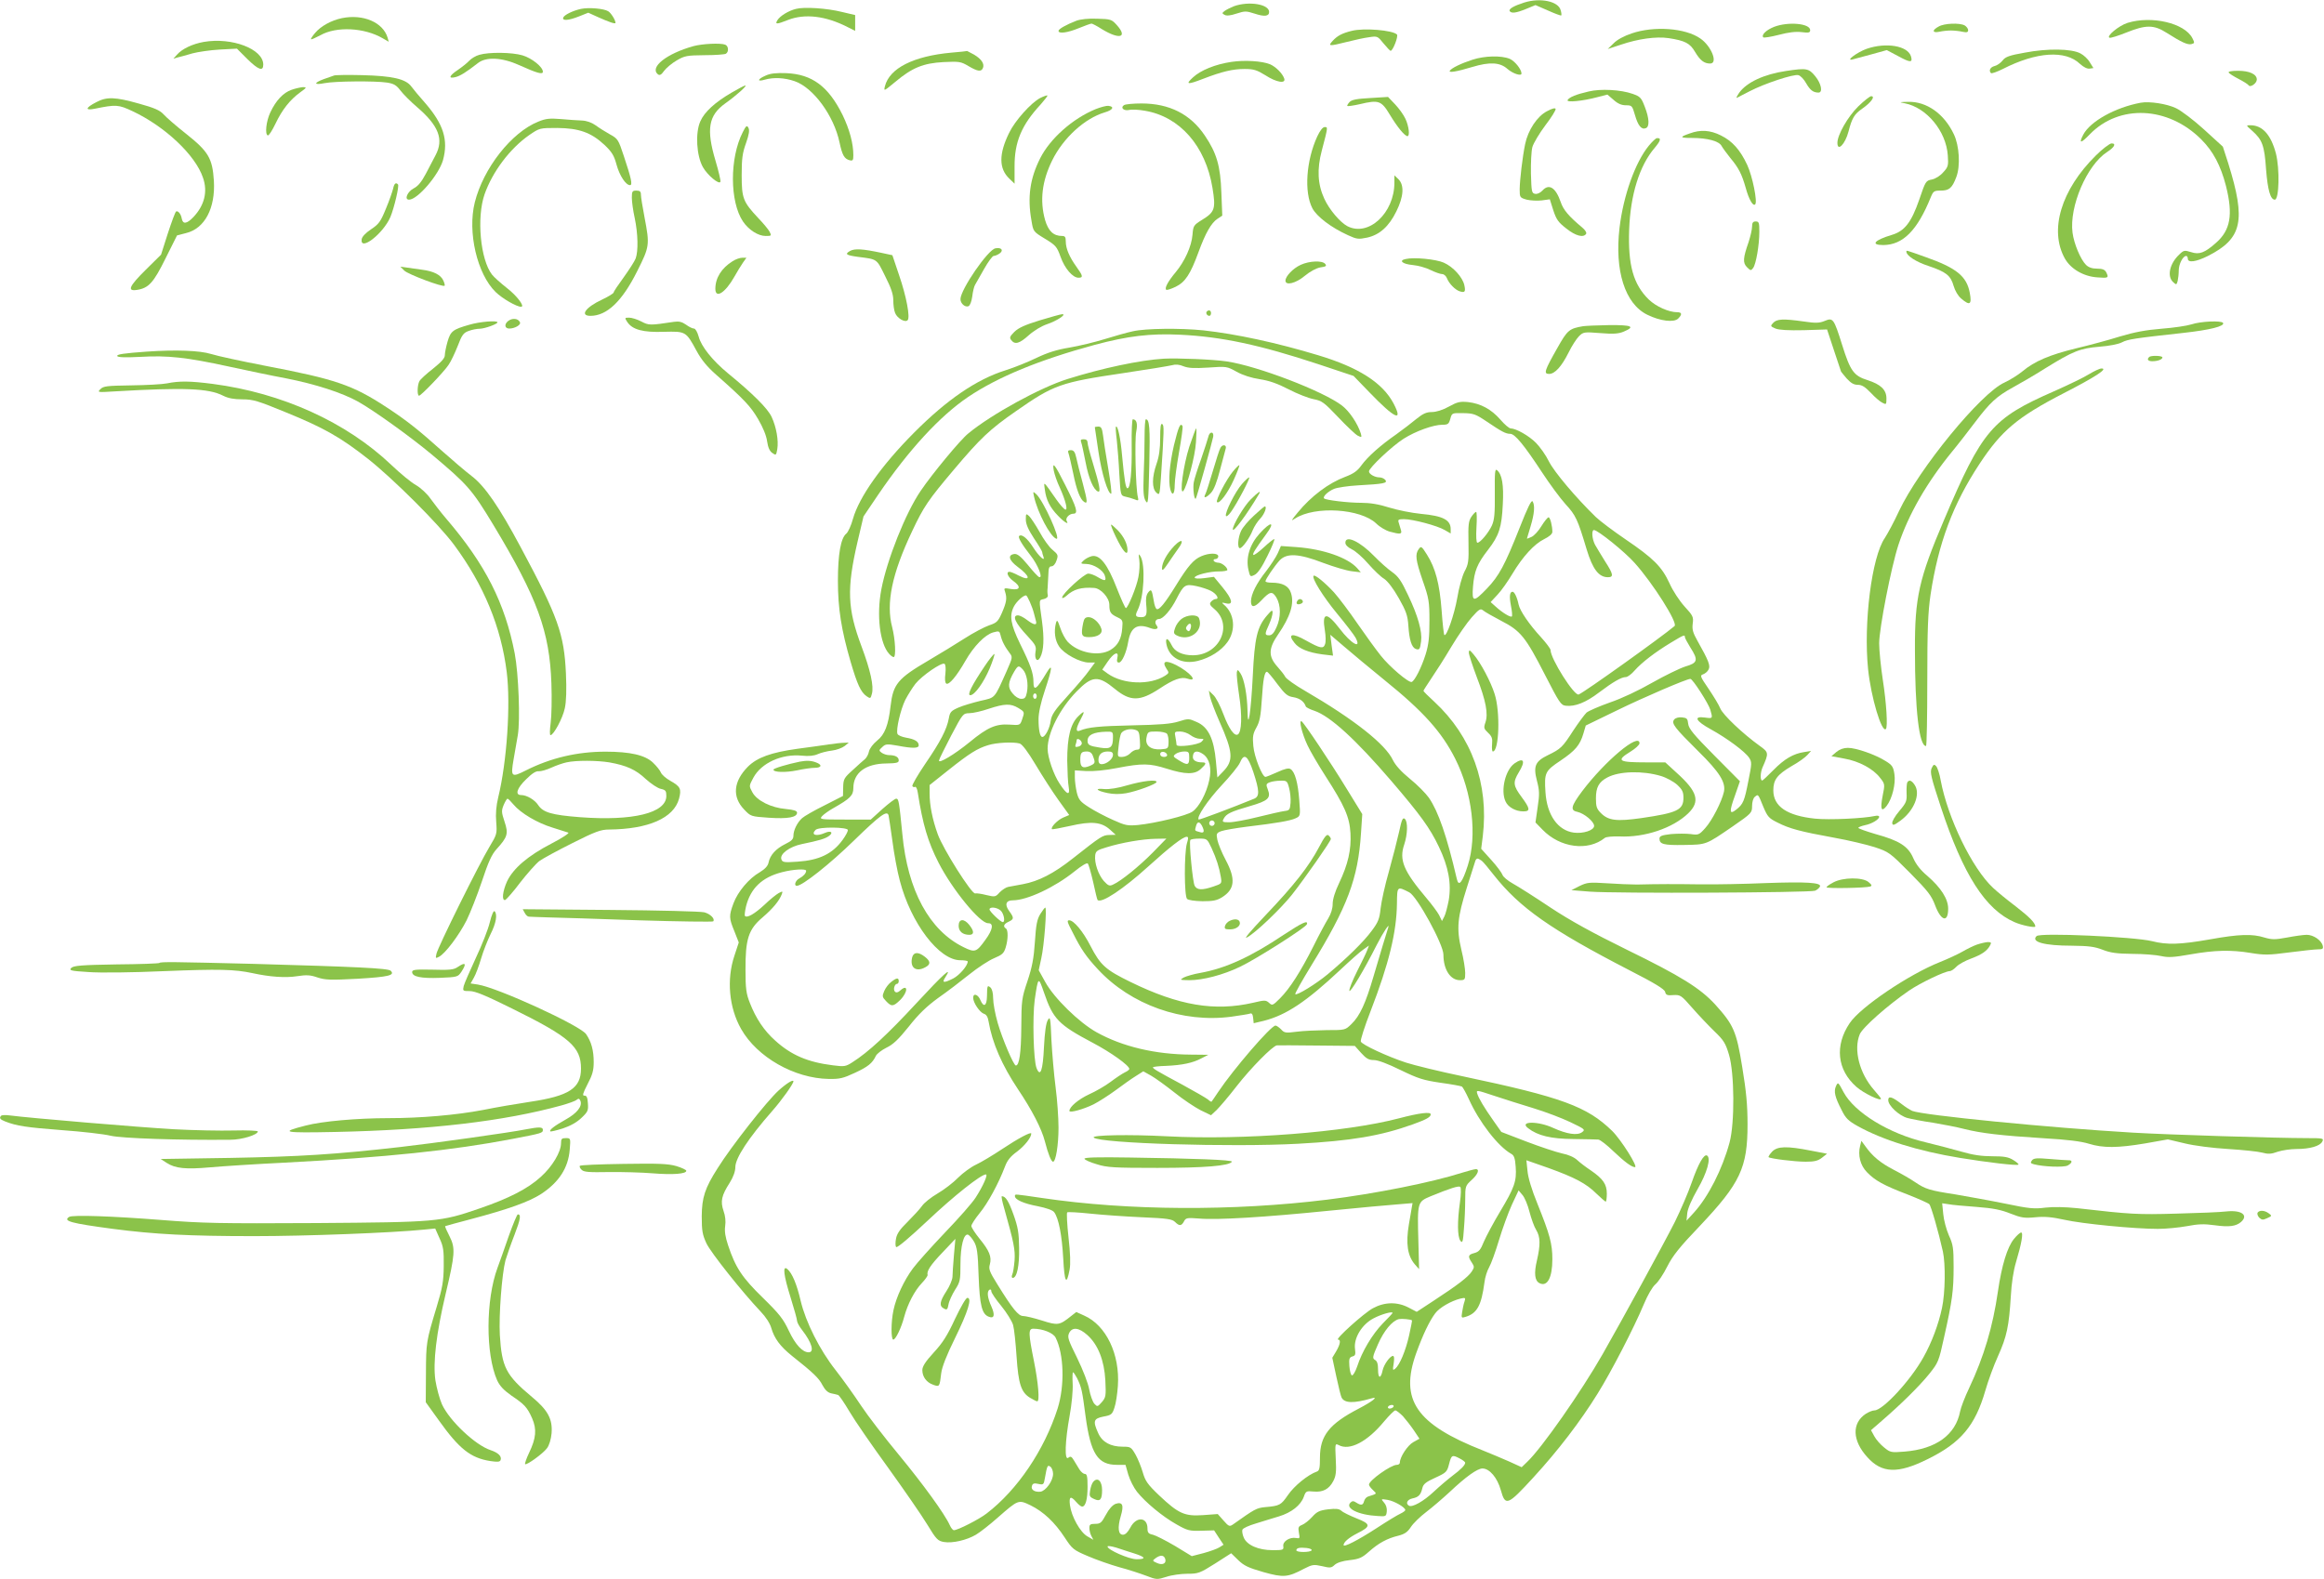 <?xml version="1.0" standalone="no"?>
<!DOCTYPE svg PUBLIC "-//W3C//DTD SVG 20010904//EN"
 "http://www.w3.org/TR/2001/REC-SVG-20010904/DTD/svg10.dtd">
<svg version="1.0" xmlns="http://www.w3.org/2000/svg"
 width="1280pt" height="870pt" viewBox="0 0 1280 870"
 preserveAspectRatio="xMidYMid meet">
<g transform="translate(0,870) scale(0.1,-0.1)"
fill="#8bc34a" stroke="none">
<path d="M8395 8686 c-56 -18 -87 -35 -80 -47 9 -14 35 -11 91 12 l51 21 69
-30 c38 -17 70 -29 73 -27 2 2 1 15 -3 28 -12 50 -112 71 -201 43z"/>
<path d="M6797 8666 c-20 -8 -44 -20 -53 -27 -14 -11 -14 -13 1 -21 10 -6 33
-4 65 7 47 15 53 15 100 0 54 -18 80 -15 80 9 0 43 -111 61 -193 32z"/>
<path d="M3200 8651 c-46 -10 -92 -33 -98 -48 -6 -19 30 -16 88 7 l50 20 53
-24 c60 -27 97 -40 97 -32 0 15 -24 54 -40 64 -24 15 -107 22 -150 13z"/>
<path d="M4384 8651 c-41 -10 -88 -39 -102 -62 -15 -24 -5 -24 58 1 92 36 207
23 328 -39 l42 -21 0 43 0 44 -72 17 c-84 21 -209 29 -254 17z"/>
<path d="M1883 8600 c-58 -12 -116 -44 -147 -81 -15 -17 -25 -33 -23 -35 2 -3
25 8 52 22 88 50 242 42 343 -17 l33 -19 -6 22 c-25 85 -135 132 -252 108z"/>
<path d="M5929 8586 c-57 -22 -99 -46 -99 -56 0 -17 49 -11 112 15 34 14 65
25 70 25 4 0 30 -13 56 -30 98 -60 145 -47 83 22 -28 31 -33 33 -108 35 -48 2
-92 -3 -114 -11z"/>
<path d="M11718 8574 c-48 -15 -120 -75 -99 -82 7 -2 48 11 93 29 107 43 151
43 220 -1 85 -54 117 -68 138 -63 18 5 18 7 5 33 -43 83 -224 125 -357 84z"/>
<path d="M9771 8552 c-43 -17 -72 -45 -59 -58 4 -3 42 3 85 14 53 14 93 19
126 15 39 -5 47 -3 47 11 0 37 -121 48 -199 18z"/>
<path d="M10678 8554 c-38 -20 -36 -37 3 -29 17 4 46 7 64 7 18 0 47 -3 64 -7
24 -5 31 -3 31 9 0 8 -9 20 -19 26 -28 15 -112 12 -143 -6z"/>
<path d="M7445 8530 c-53 -13 -79 -27 -104 -54 -29 -31 -22 -32 77 -7 43 11
98 23 123 26 45 7 47 6 79 -34 19 -23 36 -41 39 -41 13 0 44 81 35 90 -24 24
-183 37 -249 20z"/>
<path d="M8987 8516 c-42 -14 -81 -35 -100 -55 l-32 -31 73 24 c94 32 193 46
262 36 91 -14 118 -28 146 -76 28 -47 50 -64 83 -64 45 0 7 96 -54 138 -83 58
-255 70 -378 28z"/>
<path d="M1122 8469 c-62 -11 -119 -38 -147 -70 l-20 -22 25 7 c14 3 50 13 80
22 30 8 98 18 150 21 l95 5 56 -56 c62 -61 89 -71 89 -32 0 86 -173 152 -328
125z"/>
<path d="M3820 8446 c-148 -41 -243 -116 -197 -155 10 -8 19 -4 35 19 12 16
43 42 69 57 44 26 57 28 154 29 58 0 111 4 117 8 17 10 15 43 -4 50 -26 10
-126 5 -174 -8z"/>
<path d="M10281 8431 c-53 -19 -121 -70 -76 -58 11 3 58 16 104 28 l83 23 64
-34 c66 -36 80 -36 69 0 -18 58 -137 78 -244 41z"/>
<path d="M11152 8410 c-85 -15 -107 -23 -122 -43 -11 -14 -31 -28 -45 -31 -23
-6 -33 -25 -19 -39 4 -3 33 7 65 23 186 95 345 105 425 28 20 -18 40 -28 53
-26 l21 3 -20 32 c-10 18 -34 40 -52 49 -49 26 -181 28 -306 4z"/>
<path d="M5240 8410 c-209 -19 -341 -86 -366 -185 -7 -29 -6 -28 57 24 93 78
154 103 266 109 86 4 95 3 137 -22 51 -30 71 -33 80 -10 9 23 -9 49 -49 73
-20 11 -37 20 -38 20 -1 -1 -40 -5 -87 -9z"/>
<path d="M2640 8398 c-19 -5 -44 -20 -56 -33 -11 -12 -40 -35 -62 -50 -48 -32
-55 -50 -14 -40 26 6 61 28 125 78 45 35 132 31 227 -12 100 -45 130 -53 130
-36 0 26 -61 75 -112 90 -57 17 -184 19 -238 3z"/>
<path d="M8110 8371 c-62 -20 -116 -46 -125 -61 -7 -12 38 -5 124 21 96 29
153 26 194 -11 30 -26 77 -41 77 -25 0 23 -37 69 -65 81 -46 19 -138 17 -205
-5z"/>
<path d="M6782 8359 c-88 -13 -169 -46 -211 -85 -44 -40 -32 -42 56 -8 104 40
163 54 228 54 51 0 68 -6 115 -35 60 -39 114 -48 103 -17 -10 28 -46 64 -78
78 -44 18 -140 24 -213 13z"/>
<path d="M9837 8309 c-121 -18 -216 -62 -258 -120 -12 -18 -18 -30 -13 -28 5
2 38 19 72 37 81 42 241 95 267 88 12 -3 31 -23 43 -45 22 -38 39 -51 68 -51
25 0 15 50 -18 90 -36 44 -48 46 -161 29z"/>
<path d="M12275 8300 c4 -6 28 -21 55 -35 27 -14 51 -29 55 -35 9 -14 45 11
45 32 0 29 -40 48 -103 48 -37 0 -56 -4 -52 -10z"/>
<path d="M4218 8284 c-47 -20 -50 -36 -6 -23 49 14 109 11 164 -8 103 -35 217
-190 248 -338 15 -70 26 -90 56 -98 17 -4 20 0 20 28 0 65 -21 142 -59 221
-78 158 -168 225 -310 231 -54 2 -87 -1 -113 -13z"/>
<path d="M1840 8284 c-8 -3 -34 -12 -57 -20 -57 -21 -55 -34 5 -22 55 11 279
13 344 3 37 -6 51 -14 73 -43 16 -21 57 -62 92 -92 120 -103 148 -178 102
-265 -12 -22 -36 -68 -54 -103 -24 -45 -43 -68 -67 -80 -34 -18 -53 -62 -25
-62 47 0 164 137 187 218 30 110 3 197 -97 313 -32 36 -67 78 -78 93 -30 41
-104 58 -270 62 -77 2 -147 1 -155 -2z"/>
<path d="M4030 8190 c-91 -53 -150 -106 -173 -159 -28 -63 -21 -188 14 -251
25 -45 91 -100 97 -81 2 6 -10 58 -27 115 -52 174 -39 250 53 316 62 44 124
100 111 99 -5 0 -39 -18 -75 -39z"/>
<path d="M1605 8205 c-45 -16 -85 -58 -116 -124 -23 -48 -31 -122 -14 -127 6
-2 24 27 42 64 37 78 80 132 136 173 36 26 38 29 16 29 -13 -1 -42 -7 -64 -15z"/>
<path d="M8750 8196 c-69 -16 -106 -31 -116 -47 -9 -15 83 -6 165 16 l54 14
34 -29 c23 -21 44 -30 68 -30 33 0 35 -2 50 -54 17 -59 36 -82 60 -72 21 8 19
54 -6 118 -19 50 -25 56 -67 71 -65 23 -176 29 -242 13z"/>
<path d="M5729 8160 c-50 -26 -139 -125 -171 -192 -57 -116 -57 -197 1 -252
l29 -28 0 93 c-1 136 38 230 144 344 22 25 39 47 37 49 -2 2 -20 -4 -40 -14z"/>
<path d="M7548 8160 c-74 -4 -102 -9 -115 -22 -9 -10 -15 -20 -12 -22 2 -2 33
2 68 10 105 25 119 20 166 -58 41 -68 82 -118 97 -118 14 0 8 54 -11 95 -10
22 -36 58 -57 80 l-39 41 -97 -6z"/>
<path d="M10235 8114 c-58 -57 -115 -157 -115 -201 0 -51 43 -7 61 62 19 74
32 96 75 126 48 33 75 69 50 69 -7 0 -39 -25 -71 -56z"/>
<path d="M530 8137 c-60 -31 -63 -47 -8 -36 118 24 130 23 209 -14 178 -84
345 -241 387 -366 27 -77 8 -152 -52 -216 -37 -39 -59 -42 -65 -9 -4 25 -21
45 -31 39 -5 -3 -25 -58 -46 -122 l-37 -116 -84 -83 c-92 -91 -105 -120 -48
-111 64 10 91 40 157 174 l63 126 50 13 c103 25 162 138 153 288 -8 124 -30
161 -152 258 -56 44 -112 93 -126 109 -19 21 -50 35 -134 58 -131 37 -178 39
-236 8z"/>
<path d="M10491 8131 c121 -24 228 -154 237 -287 4 -56 2 -64 -25 -93 -16 -19
-43 -36 -63 -40 -33 -6 -35 -10 -69 -110 -44 -127 -81 -174 -151 -195 -97 -29
-120 -56 -47 -56 108 1 187 80 261 263 14 34 18 37 55 37 47 0 63 14 86 75 23
60 17 172 -14 236 -53 112 -149 180 -250 178 -51 -1 -53 -2 -20 -8z"/>
<path d="M11790 8134 c-140 -26 -278 -103 -316 -176 -26 -50 -14 -50 36 2 162
167 431 155 614 -28 66 -66 107 -144 136 -256 40 -159 25 -244 -55 -314 -62
-55 -92 -66 -137 -51 -36 11 -40 11 -64 -12 -54 -50 -70 -121 -35 -153 17 -16
19 -16 25 6 3 13 6 39 6 58 0 35 23 80 41 80 5 0 9 -7 9 -15 0 -24 45 -18 111
15 189 96 210 194 112 509 l-30 93 -103 94 c-57 52 -127 105 -155 118 -50 24
-146 39 -195 30z"/>
<path d="M6191 8121 c-22 -14 -2 -33 27 -27 15 4 54 2 87 -4 193 -32 335 -194
373 -425 19 -115 13 -133 -57 -176 -47 -29 -49 -33 -53 -82 -5 -64 -43 -147
-93 -207 -41 -49 -62 -87 -52 -96 3 -4 27 4 52 16 53 26 81 68 126 191 38 104
70 161 105 184 l26 17 -5 126 c-5 148 -26 219 -91 315 -79 118 -195 177 -349
177 -45 0 -88 -4 -96 -9z"/>
<path d="M6035 8099 c-127 -52 -251 -162 -306 -271 -56 -111 -71 -214 -48
-343 10 -61 10 -61 74 -100 59 -36 66 -43 86 -99 23 -65 67 -116 99 -116 27 0
25 10 -11 60 -39 54 -59 101 -59 140 0 24 -4 30 -20 30 -48 0 -76 27 -94 88
-30 107 -17 214 39 328 61 124 179 232 290 265 45 13 55 32 19 36 -10 1 -41
-7 -69 -18z"/>
<path d="M8520 8087 c-54 -28 -104 -104 -120 -181 -15 -74 -29 -194 -30 -248
0 -46 1 -47 39 -58 21 -5 58 -7 83 -4 l44 6 19 -60 c17 -52 28 -67 72 -101 51
-41 95 -52 109 -29 4 6 -5 21 -22 35 -73 61 -104 97 -118 140 -28 81 -65 103
-101 63 -11 -12 -28 -20 -39 -18 -20 3 -21 11 -24 111 -1 59 2 125 8 147 6 21
38 75 71 119 34 44 59 85 57 91 -2 7 -21 2 -48 -13z"/>
<path d="M2965 8030 c-148 -59 -303 -257 -350 -445 -41 -164 13 -395 115 -494
37 -36 115 -81 140 -81 23 0 -23 61 -79 104 -33 26 -69 58 -81 73 -64 82 -86
314 -41 443 44 125 140 252 246 326 57 39 58 39 154 39 120 -1 187 -25 260
-93 41 -39 53 -58 67 -110 17 -61 51 -112 74 -112 15 0 7 37 -34 160 -30 91
-33 96 -77 120 -25 14 -60 36 -79 50 -21 15 -49 25 -75 26 -22 1 -74 4 -115 8
-62 5 -84 3 -125 -14z"/>
<path d="M4091 7972 c-73 -143 -72 -383 1 -492 32 -47 84 -80 125 -80 32 0 33
1 22 23 -6 12 -35 47 -64 77 -82 88 -90 107 -90 235 0 90 4 122 24 177 17 48
20 71 13 84 -8 15 -13 12 -31 -24z"/>
<path d="M12405 7979 c55 -49 67 -80 76 -213 9 -113 24 -166 48 -166 24 0 28
170 6 255 -27 102 -74 155 -140 155 -26 0 -25 0 10 -31z"/>
<path d="M7255 7948 c-61 -133 -73 -306 -27 -395 24 -46 104 -107 197 -149 48
-22 57 -23 105 -13 68 15 120 61 161 145 40 81 44 143 12 176 l-23 22 0 -40
c0 -168 -143 -300 -259 -240 -41 22 -100 92 -127 151 -37 80 -41 163 -14 265
35 133 34 130 16 130 -11 0 -26 -20 -41 -52z"/>
<path d="M9307 7965 c-58 -20 -56 -25 12 -25 84 0 149 -17 163 -44 6 -11 28
-41 48 -66 46 -55 63 -88 85 -165 17 -63 40 -103 52 -91 14 13 -15 156 -44
218 -39 83 -82 131 -145 162 -58 29 -112 33 -171 11z"/>
<path d="M9081 7897 c-75 -92 -140 -275 -161 -452 -28 -236 30 -419 153 -479
71 -35 147 -44 170 -21 23 23 21 35 -6 35 -46 0 -117 32 -156 70 -85 83 -115
190 -108 385 7 193 57 353 141 451 33 39 37 55 12 53 -6 0 -26 -19 -45 -42z"/>
<path d="M11543 7843 c-191 -189 -257 -410 -171 -566 32 -58 103 -100 179
-105 62 -5 65 -3 49 29 -8 14 -21 19 -50 19 -27 0 -47 7 -61 21 -30 30 -66
116 -74 177 -19 144 79 373 191 445 40 26 51 47 24 47 -10 0 -50 -30 -87 -67z"/>
<path d="M2165 7660 c-4 -16 -21 -66 -40 -111 -29 -71 -39 -84 -81 -112 -30
-20 -50 -41 -52 -55 -10 -69 118 30 158 122 21 50 50 173 42 180 -12 13 -21 5
-27 -24z"/>
<path d="M3480 7611 c0 -22 7 -73 16 -113 18 -86 20 -182 5 -222 -6 -16 -36
-62 -66 -104 -30 -41 -55 -78 -55 -83 0 -5 -29 -23 -65 -40 -90 -42 -123 -89
-63 -89 90 0 174 79 257 245 69 137 70 145 41 297 -11 57 -20 113 -20 126 0
17 -6 22 -25 22 -22 0 -25 -4 -25 -39z"/>
<path d="M9650 7452 c0 -16 -9 -54 -19 -85 -31 -89 -33 -115 -9 -139 20 -20
22 -20 34 -4 16 22 34 127 34 199 0 50 -2 57 -20 57 -15 0 -20 -7 -20 -28z"/>
<path d="M5483 7332 c-41 -6 -193 -228 -193 -280 0 -24 25 -46 44 -39 9 4 17
26 21 54 3 26 10 55 15 63 5 8 27 48 50 88 22 39 46 72 53 72 7 0 22 6 33 14
23 17 10 34 -23 28z"/>
<path d="M4681 7317 c-29 -17 -21 -23 44 -32 109 -14 102 -9 150 -106 33 -65
45 -100 45 -133 0 -25 4 -56 10 -70 11 -29 55 -55 69 -40 15 15 -7 132 -47
248 l-37 110 -60 13 c-104 22 -148 25 -174 10z"/>
<path d="M10500 7313 c0 -21 53 -56 121 -78 98 -33 123 -53 139 -110 8 -27 24
-55 42 -70 48 -41 59 -33 47 32 -17 91 -73 137 -244 197 -112 40 -105 38 -105
29z"/>
<path d="M4035 7261 c-61 -38 -95 -92 -95 -152 0 -57 55 -22 105 67 15 27 36
61 47 77 l19 27 -23 0 c-13 0 -36 -8 -53 -19z"/>
<path d="M7742 7273 c-40 -8 -18 -28 39 -33 30 -3 74 -15 99 -28 25 -12 53
-22 63 -22 10 0 21 -10 26 -22 12 -31 46 -65 71 -73 29 -9 33 -2 25 35 -10 43
-61 100 -113 123 -43 19 -164 31 -210 20z"/>
<path d="M7164 7241 c-42 -19 -84 -63 -84 -87 0 -29 57 -15 106 26 30 25 64
43 87 47 30 4 35 8 26 19 -16 20 -87 17 -135 -5z"/>
<path d="M2227 7209 c20 -20 213 -93 222 -83 2 2 -1 15 -7 28 -14 32 -54 52
-117 60 -28 4 -66 9 -85 12 l-35 5 22 -22z"/>
<path d="M6647 6984 c-8 -8 1 -24 14 -24 5 0 9 7 9 15 0 15 -12 20 -23 9z"/>
<path d="M5726 6935 c-81 -25 -116 -41 -139 -63 -26 -26 -28 -33 -17 -46 20
-26 45 -19 96 27 29 26 71 51 101 61 54 18 111 56 83 55 -8 0 -64 -16 -124
-34z"/>
<path d="M2798 6931 c-22 -18 -18 -41 7 -41 30 0 65 20 59 34 -9 22 -42 26
-66 7z"/>
<path d="M3455 6926 c28 -42 86 -58 201 -54 121 3 122 3 180 -104 27 -50 59
-89 108 -132 154 -136 190 -174 231 -244 27 -46 46 -92 50 -123 5 -34 14 -54
28 -64 21 -15 22 -14 28 20 8 48 -5 122 -31 178 -22 47 -101 126 -240 240 -85
70 -148 148 -162 203 -7 25 -18 44 -26 44 -8 0 -27 9 -43 21 -23 16 -39 20
-67 16 -133 -20 -138 -20 -180 2 -23 12 -53 21 -67 21 -25 0 -25 -1 -10 -24z"/>
<path d="M10050 6932 c-29 -12 -49 -13 -116 -3 -113 16 -148 14 -168 -8 -16
-17 -15 -19 13 -31 20 -8 71 -11 157 -9 l127 4 38 -115 c21 -63 39 -116 39
-117 0 -1 14 -18 31 -38 23 -25 39 -35 61 -35 23 0 40 -11 72 -44 22 -24 51
-49 64 -55 21 -11 22 -10 22 24 0 48 -32 78 -105 101 -75 24 -94 50 -139 194
-46 146 -50 151 -96 132z"/>
<path d="M2585 6911 c-91 -26 -103 -35 -120 -93 -8 -28 -15 -62 -15 -75 0 -16
-19 -37 -65 -74 -36 -28 -70 -59 -75 -69 -12 -22 -13 -80 -2 -80 11 0 135 129
162 169 13 18 35 65 51 105 23 61 32 73 61 83 18 7 46 12 61 12 29 1 97 26 97
35 0 12 -98 4 -155 -13z"/>
<path d="M12070 6913 c-25 -8 -99 -19 -165 -24 -87 -7 -150 -19 -230 -43 -60
-19 -168 -48 -240 -65 -147 -36 -229 -71 -295 -126 -24 -20 -69 -48 -99 -62
-130 -57 -472 -475 -582 -709 -27 -59 -63 -125 -78 -148 -72 -104 -118 -469
-92 -723 16 -154 75 -352 98 -329 11 11 3 143 -17 271 -11 72 -20 162 -20 201
0 81 66 420 106 542 55 167 156 343 294 512 34 41 92 116 129 165 81 107 117
141 208 191 37 20 118 67 178 105 153 95 192 110 299 119 53 4 104 14 123 24
33 17 66 22 338 52 146 16 230 37 219 55 -8 14 -124 9 -174 -8z"/>
<path d="M8720 6903 c-77 -13 -87 -21 -143 -121 -71 -125 -76 -142 -45 -142
32 0 69 41 108 119 17 35 43 75 56 88 24 24 28 25 117 18 73 -6 101 -4 130 8
66 28 45 37 -80 36 -65 -1 -129 -4 -143 -6z"/>
<path d="M6240 6875 c-30 -6 -100 -26 -155 -43 -55 -17 -143 -38 -195 -47 -68
-11 -119 -27 -180 -56 -47 -23 -124 -54 -172 -69 -159 -50 -322 -161 -504
-344 -179 -180 -302 -354 -336 -474 -10 -37 -27 -74 -37 -82 -30 -24 -46 -113
-46 -260 0 -152 19 -271 70 -446 37 -126 56 -166 87 -189 22 -15 23 -14 30 12
12 42 -8 131 -57 262 -78 208 -82 317 -22 576 l33 140 81 120 c169 248 340
433 495 538 165 111 394 205 697 287 182 49 308 64 471 56 229 -11 439 -56
760 -162 l195 -65 90 -93 c137 -142 185 -164 131 -60 -60 115 -193 200 -416
267 -228 69 -451 117 -632 137 -127 13 -319 11 -388 -5z"/>
<path d="M810 6763 c-127 -9 -170 -15 -164 -25 4 -7 48 -8 128 -4 150 9 255
-3 485 -53 97 -21 239 -51 315 -65 163 -32 309 -79 399 -129 87 -49 285 -191
404 -290 199 -167 222 -193 341 -390 242 -402 309 -585 319 -872 3 -82 1 -180
-4 -217 -5 -38 -6 -68 -1 -68 17 0 68 94 79 149 8 36 10 103 6 191 -10 217
-43 311 -249 695 -119 223 -198 338 -271 393 -34 26 -104 86 -157 133 -136
122 -202 174 -312 246 -186 122 -280 154 -668 228 -129 25 -264 54 -298 65
-62 19 -193 24 -352 13z"/>
<path d="M11837 6733 c-14 -13 -6 -23 17 -23 31 0 56 10 56 21 0 10 -63 12
-73 2z"/>
<path d="M6410 6724 c-132 -8 -339 -52 -530 -112 -148 -46 -419 -194 -547
-300 -43 -34 -200 -224 -262 -316 -83 -121 -186 -380 -217 -544 -27 -142 -8
-298 43 -354 9 -10 20 -18 25 -18 14 0 9 98 -8 164 -35 132 -2 294 110 530 64
136 89 172 230 339 146 173 198 222 339 320 212 148 246 160 597 212 129 19
249 39 265 43 20 6 41 4 64 -6 26 -10 58 -12 136 -7 100 7 102 7 156 -23 34
-19 81 -34 127 -41 53 -8 98 -24 160 -56 48 -25 110 -49 137 -54 46 -9 57 -17
135 -99 47 -50 96 -96 108 -102 22 -11 23 -10 17 12 -17 54 -63 123 -104 154
-103 79 -465 218 -635 243 -73 11 -269 19 -346 15z"/>
<path d="M11505 6638 c-27 -17 -114 -59 -193 -94 -340 -149 -394 -212 -605
-709 -138 -324 -161 -427 -160 -715 0 -331 23 -530 61 -530 4 0 7 161 7 358 0
291 4 379 18 476 43 284 123 498 270 721 120 182 208 257 462 388 179 92 247
137 210 137 -11 0 -42 -15 -70 -32z"/>
<path d="M920 6588 c-25 -5 -113 -10 -197 -11 -134 -2 -154 -4 -170 -21 -18
-18 -16 -18 82 -12 378 22 514 17 594 -24 28 -14 59 -20 106 -20 59 0 85 -8
243 -73 206 -84 299 -137 449 -255 138 -109 391 -361 475 -475 163 -221 258
-451 289 -700 22 -178 1 -494 -47 -690 -11 -46 -15 -91 -11 -135 5 -65 4 -69
-37 -137 -56 -92 -284 -552 -292 -589 -6 -26 -5 -27 14 -17 35 18 111 120 152
201 20 41 58 137 84 214 35 106 54 148 80 177 62 68 67 86 45 152 -17 52 -18
60 -5 92 8 19 18 35 21 35 4 0 18 -14 33 -32 40 -48 132 -102 214 -127 40 -13
80 -25 88 -28 8 -2 -32 -29 -94 -61 -129 -67 -209 -136 -243 -207 -25 -55 -31
-109 -10 -103 6 3 44 45 82 96 39 50 86 103 105 118 19 14 102 59 184 100 125
63 156 74 200 74 217 2 357 63 386 170 14 54 8 67 -49 99 -23 13 -46 33 -51
45 -4 11 -24 36 -44 55 -43 41 -125 60 -261 60 -155 0 -301 -34 -438 -103 -81
-41 -85 -37 -68 62 6 37 17 96 23 132 14 84 4 339 -17 450 -54 278 -162 491
-376 741 -31 36 -70 87 -88 112 -18 26 -52 58 -79 74 -26 14 -88 65 -137 112
-247 235 -601 396 -983 446 -124 16 -184 17 -252 3z m2436 -2088 c95 -17 146
-40 201 -92 29 -26 66 -51 83 -54 26 -6 30 -11 30 -39 0 -94 -184 -139 -475
-117 -156 12 -204 26 -231 67 -19 29 -63 55 -94 55 -35 0 -23 38 28 87 32 32
54 46 69 44 12 -1 44 8 70 20 26 12 64 25 83 29 53 12 169 11 236 0z"/>
<path d="M7980 6460 c-34 -19 -70 -30 -94 -30 -30 0 -49 -9 -85 -38 -25 -21
-75 -59 -111 -85 -89 -62 -157 -123 -192 -171 -22 -31 -44 -46 -89 -63 -91
-34 -187 -106 -261 -196 -38 -46 -40 -50 -14 -33 109 70 360 54 446 -28 19
-19 53 -39 75 -45 58 -16 68 -14 61 9 -3 11 -9 29 -12 40 -6 17 -2 20 28 20
49 0 185 -36 225 -60 l33 -19 0 24 c0 51 -43 73 -163 84 -52 5 -131 21 -176
35 -56 18 -105 26 -154 26 -74 0 -195 15 -204 24 -10 9 21 39 55 53 18 7 76
16 130 19 143 8 166 12 152 30 -7 8 -21 14 -32 14 -26 0 -58 18 -58 33 0 20
129 141 191 180 66 42 164 77 213 77 31 0 36 4 44 33 9 32 9 32 71 31 56 -1
68 -5 129 -46 83 -56 105 -68 130 -68 26 0 77 -63 175 -212 42 -64 100 -143
130 -176 56 -61 66 -82 116 -249 33 -109 67 -153 117 -153 33 0 30 17 -16 88
-21 34 -46 75 -55 91 -17 33 -20 81 -6 81 21 0 170 -120 224 -181 100 -111
240 -332 220 -348 -72 -61 -500 -367 -528 -377 -24 -10 -155 197 -155 245 0 7
-24 39 -53 71 -63 68 -116 145 -123 180 -8 39 -23 70 -33 70 -16 0 -19 -25 -9
-78 6 -29 8 -55 5 -58 -7 -7 -53 21 -89 54 l-28 25 39 42 c21 22 57 74 81 114
57 95 120 164 175 191 28 14 45 28 45 40 0 33 -12 80 -21 80 -5 0 -23 -22 -39
-48 -16 -27 -41 -54 -55 -60 -14 -6 -25 -11 -25 -9 0 1 9 31 20 67 21 69 25
117 11 138 -6 10 -29 -38 -71 -145 -82 -207 -114 -266 -180 -335 -75 -78 -84
-76 -77 11 7 85 23 125 82 201 62 80 76 125 82 251 6 108 -4 166 -32 189 -11
9 -13 -11 -12 -127 1 -112 -2 -146 -16 -178 -19 -41 -64 -95 -80 -95 -6 0 -8
34 -5 85 3 47 2 85 -2 85 -4 0 -16 -12 -26 -27 -16 -24 -18 -45 -16 -142 2
-104 0 -119 -22 -160 -13 -26 -31 -90 -40 -146 -16 -91 -59 -215 -71 -203 -3
3 -10 64 -15 136 -11 146 -34 233 -81 307 -29 46 -32 48 -45 30 -21 -29 -17
-60 22 -174 34 -97 37 -115 37 -221 0 -90 -4 -130 -21 -185 -23 -73 -60 -146
-77 -152 -17 -5 -122 84 -170 145 -25 31 -83 111 -128 176 -45 66 -104 144
-130 173 -49 53 -105 99 -112 91 -12 -12 53 -116 129 -208 48 -58 94 -118 102
-133 36 -68 -25 -33 -87 49 -73 95 -99 92 -82 -9 5 -30 6 -64 1 -76 -9 -27
-27 -23 -104 20 -77 44 -105 38 -64 -13 24 -32 78 -53 153 -63 l59 -7 -8 58
-7 57 75 -64 c40 -35 142 -119 225 -187 212 -171 314 -285 388 -432 94 -186
122 -424 69 -589 -30 -93 -50 -118 -60 -74 -56 240 -102 372 -154 448 -17 24
-63 71 -104 104 -49 40 -80 75 -94 103 -41 88 -213 224 -484 382 -54 31 -103
66 -109 77 -6 12 -26 37 -44 57 -50 56 -49 99 4 176 68 99 91 172 71 230 -12
38 -47 56 -106 56 -19 0 -34 3 -34 8 0 11 49 83 78 115 39 41 105 38 240 -14
59 -22 130 -43 157 -46 l50 -6 -20 23 c-52 58 -186 105 -334 116 l-86 6 -17
-39 c-10 -22 -39 -66 -64 -99 -54 -68 -83 -127 -84 -166 0 -37 19 -36 56 3 49
52 61 54 84 17 25 -42 26 -110 0 -165 -13 -30 -25 -43 -40 -43 -25 0 -25 7 0
61 11 24 19 53 19 64 0 17 -5 14 -30 -15 -55 -64 -69 -123 -79 -334 -10 -197
-27 -312 -29 -191 -2 86 -18 173 -38 204 -15 23 -18 24 -21 7 -2 -10 4 -68 13
-128 17 -109 14 -201 -7 -214 -19 -12 -49 30 -80 112 -17 46 -42 94 -56 106
l-24 23 7 -35 c4 -19 27 -79 51 -134 76 -170 79 -216 21 -276 l-32 -33 -8 89
c-11 123 -42 189 -105 216 -44 20 -47 20 -101 3 -42 -13 -101 -18 -254 -21
-183 -4 -243 -10 -289 -29 -24 -10 -23 11 2 58 27 51 25 56 -10 22 -44 -42
-62 -115 -62 -246 1 -60 4 -124 8 -144 9 -51 -10 -44 -50 18 -33 49 -66 145
-66 192 0 88 67 221 160 316 85 87 119 89 210 14 85 -70 138 -70 246 1 78 52
121 67 155 55 62 -21 13 36 -63 75 -58 29 -80 22 -54 -19 16 -23 15 -25 -6
-39 -84 -54 -232 -49 -317 11 l-30 22 30 44 c34 50 63 61 53 20 -4 -18 -2 -25
9 -25 16 0 41 54 51 115 14 80 50 102 121 75 32 -12 51 -4 35 15 -13 16 -5 35
14 35 22 0 66 51 96 111 40 78 48 83 110 70 28 -6 64 -18 79 -26 31 -16 49
-45 27 -45 -7 0 -19 -7 -26 -15 -10 -12 -7 -19 18 -40 106 -89 29 -255 -118
-255 -58 0 -100 20 -117 56 -21 43 -37 44 -28 2 16 -73 87 -110 172 -89 68 17
129 56 163 103 48 66 40 157 -19 207 -14 12 -13 13 12 7 42 -10 35 22 -20 89
l-47 57 -53 -7 c-31 -4 -53 -3 -53 3 0 14 85 35 136 34 24 0 44 4 44 8 0 15
-31 40 -50 40 -10 0 -22 5 -25 10 -3 6 1 10 9 10 9 0 16 7 16 15 0 19 -49 20
-93 1 -43 -18 -74 -54 -140 -161 -61 -99 -93 -138 -107 -130 -5 3 -12 22 -15
43 -11 65 -14 70 -32 47 -10 -14 -13 -34 -10 -65 6 -57 1 -70 -27 -70 -32 0
-36 7 -20 39 35 70 44 250 15 297 -10 16 -11 13 -6 -21 3 -22 1 -64 -5 -94
-10 -55 -58 -171 -69 -171 -4 0 -26 49 -50 110 -51 132 -94 186 -138 176 -16
-4 -36 -15 -46 -25 -17 -16 -16 -17 17 -18 40 -1 92 -34 101 -64 10 -30 1 -32
-36 -10 -19 12 -43 21 -55 21 -22 0 -144 -111 -144 -132 0 -6 10 -2 23 9 40
37 82 49 153 44 37 -2 84 -54 84 -93 0 -41 7 -51 45 -69 28 -13 30 -18 26 -59
-4 -59 -24 -96 -64 -120 -64 -39 -179 -17 -237 45 -12 13 -31 47 -40 75 -15
44 -18 48 -24 28 -12 -46 -6 -95 17 -129 26 -41 116 -89 164 -89 l34 0 -31
-42 c-16 -24 -70 -87 -119 -141 -73 -80 -89 -105 -94 -138 -5 -40 -30 -89 -46
-89 -13 0 -21 38 -21 98 0 34 12 91 35 159 41 123 44 154 10 98 -56 -94 -73
-106 -73 -51 0 47 -16 93 -74 210 -52 107 -60 155 -33 206 14 26 50 60 66 60
7 0 35 -63 44 -100 4 -14 9 -33 11 -42 7 -25 -12 -22 -50 7 -18 14 -40 25 -49
25 -35 0 -15 -43 54 -116 43 -47 48 -55 42 -87 -6 -39 11 -58 26 -29 20 38 23
103 10 200 -17 124 -18 115 11 122 15 4 23 12 21 21 -2 8 -3 25 -1 39 1 14 3
46 4 73 1 37 4 47 17 47 10 0 22 13 28 32 10 29 9 33 -22 59 -18 14 -50 59
-71 98 -22 39 -48 78 -58 88 -17 15 -18 14 -18 -19 0 -25 13 -55 45 -104 25
-37 45 -71 45 -75 0 -4 3 -15 6 -23 14 -35 -22 -4 -56 49 -32 50 -63 75 -77
62 -7 -8 15 -46 63 -107 41 -52 71 -128 47 -119 -6 2 -34 32 -62 67 -39 47
-58 62 -74 60 -38 -5 -31 -34 17 -70 71 -52 76 -84 7 -49 -22 12 -45 21 -51
21 -21 0 -9 -29 20 -50 45 -32 40 -53 -11 -45 -40 7 -41 6 -33 -16 11 -35 8
-56 -18 -116 -21 -47 -28 -54 -70 -68 -26 -9 -87 -41 -135 -72 -48 -31 -137
-85 -198 -121 -171 -100 -196 -131 -210 -252 -12 -105 -32 -157 -74 -190 -23
-19 -41 -43 -45 -60 -3 -16 -13 -34 -22 -42 -9 -7 -39 -34 -67 -60 -48 -43
-52 -50 -53 -95 l-1 -48 -102 -52 c-57 -28 -112 -60 -123 -70 -27 -24 -48 -67
-48 -97 0 -19 -10 -29 -45 -46 -51 -25 -84 -61 -92 -102 -4 -19 -19 -35 -48
-53 -60 -34 -121 -107 -145 -171 -26 -70 -25 -82 5 -155 l24 -61 -24 -73 c-44
-131 -30 -286 37 -404 88 -155 293 -272 483 -275 60 -1 80 4 142 33 74 34 98
54 117 94 6 12 32 32 58 45 36 17 66 45 123 116 54 69 99 112 162 158 49 34
126 93 172 130 46 37 107 77 136 89 45 19 54 27 64 59 14 46 14 97 1 105 -17
11 -11 25 15 37 30 14 31 21 4 58 -27 36 -19 60 19 60 79 0 232 72 341 160 37
30 67 48 72 43 5 -5 18 -51 30 -103 11 -52 22 -96 24 -98 21 -21 142 60 280
185 118 107 190 163 211 163 10 0 10 -8 1 -37 -15 -54 -15 -289 1 -305 7 -7
41 -12 85 -13 58 0 79 4 108 22 70 44 76 100 20 205 -22 41 -42 91 -46 111 -7
34 -5 38 21 48 16 6 81 17 144 25 159 19 236 32 266 46 26 12 27 13 20 100 -7
95 -24 157 -48 171 -10 7 -32 2 -73 -17 -31 -14 -61 -26 -65 -26 -18 0 -62
111 -67 170 -5 52 -2 68 17 102 18 32 24 63 30 157 7 111 15 152 29 150 3 0
29 -30 56 -67 43 -57 56 -68 89 -73 35 -6 59 -24 68 -51 2 -5 23 -16 48 -24
87 -30 226 -157 421 -384 163 -190 215 -262 264 -365 53 -111 70 -202 54 -296
-7 -35 -17 -75 -24 -88 l-13 -25 -16 33 c-9 17 -41 60 -70 94 -125 148 -151
209 -122 294 19 57 21 127 3 142 -11 9 -17 -5 -31 -71 -10 -44 -35 -143 -56
-218 -22 -76 -42 -168 -46 -205 -6 -57 -13 -75 -49 -123 -43 -59 -137 -151
-242 -239 -65 -54 -171 -119 -179 -110 -3 3 37 74 89 159 198 322 257 477 273
728 l7 105 -83 135 c-94 154 -237 367 -251 376 -17 10 2 -67 32 -131 15 -33
60 -109 99 -170 105 -163 133 -225 138 -315 5 -91 -13 -171 -63 -276 -22 -46
-35 -88 -35 -114 0 -25 -9 -54 -24 -79 -13 -21 -50 -89 -81 -152 -71 -141
-131 -235 -185 -289 -40 -40 -43 -41 -60 -25 -18 16 -24 16 -87 1 -213 -49
-410 -16 -676 114 -137 67 -166 92 -221 199 -41 80 -92 141 -117 141 -14 0
-12 -8 21 -71 45 -90 74 -131 136 -198 182 -197 467 -298 737 -262 48 7 94 14
102 17 9 4 15 -3 17 -24 l3 -29 55 13 c125 32 234 105 422 281 52 49 109 100
127 112 l31 22 -9 -24 c-5 -14 -30 -66 -56 -117 -25 -50 -45 -99 -43 -108 3
-16 81 114 151 253 34 67 74 127 63 95 -9 -27 -44 -143 -81 -269 -43 -147 -75
-218 -122 -263 -34 -33 -34 -33 -136 -33 -56 -1 -131 -4 -167 -9 -59 -8 -67
-6 -84 13 -11 11 -25 21 -31 21 -25 0 -232 -241 -315 -365 -18 -27 -35 -52
-37 -54 -1 -2 -11 3 -20 12 -10 8 -74 45 -142 82 -142 76 -161 88 -161 95 0 3
33 7 73 8 88 4 147 16 195 42 l37 19 -95 1 c-197 1 -378 44 -520 123 -97 54
-234 188 -283 277 l-36 65 14 65 c16 69 32 280 22 280 -3 0 -15 -16 -27 -35
-18 -29 -24 -59 -30 -153 -6 -91 -15 -139 -41 -217 -32 -95 -33 -107 -34 -255
-1 -140 -11 -210 -30 -210 -12 0 -75 148 -100 235 -14 48 -25 109 -25 135 0
30 -6 52 -15 60 -17 14 -18 11 -19 -49 -1 -53 -18 -63 -36 -21 -13 32 -40 41
-40 13 0 -27 36 -80 59 -88 14 -4 22 -18 26 -43 20 -118 74 -241 162 -373 76
-113 130 -217 148 -287 18 -70 35 -112 45 -112 15 0 30 92 30 187 0 54 -7 155
-16 223 -9 69 -19 186 -23 260 -5 124 -7 133 -20 110 -10 -16 -17 -69 -21
-147 -6 -131 -20 -170 -41 -117 -17 43 -23 279 -10 376 19 129 20 130 51 40
50 -146 80 -177 267 -276 101 -53 203 -126 203 -145 0 -4 -11 -13 -25 -19 -14
-7 -49 -30 -78 -52 -29 -22 -83 -53 -119 -69 -58 -27 -108 -69 -108 -91 0 -13
78 9 133 36 29 15 84 50 122 78 39 29 88 64 111 78 l41 26 43 -24 c23 -13 81
-55 129 -93 47 -38 112 -81 143 -97 l58 -28 31 29 c17 17 67 75 110 131 78
100 199 223 222 225 7 1 106 0 220 -1 l209 -2 35 -39 c28 -31 42 -39 70 -39
22 0 76 -20 147 -55 97 -47 125 -56 220 -70 59 -8 113 -18 118 -21 5 -4 22
-34 38 -69 57 -127 161 -261 234 -302 15 -8 21 -25 24 -71 6 -79 -7 -115 -86
-247 -36 -60 -76 -135 -89 -165 -18 -45 -27 -56 -52 -63 -35 -9 -38 -18 -15
-52 15 -23 15 -27 0 -50 -20 -30 -77 -74 -207 -159 l-96 -63 -44 23 c-63 33
-132 32 -197 -3 -50 -27 -212 -173 -192 -173 16 0 12 -26 -11 -65 l-21 -35 22
-103 c12 -56 25 -109 29 -116 16 -32 67 -33 164 -5 43 13 9 -15 -69 -56 -162
-84 -214 -149 -214 -270 0 -58 -3 -72 -17 -77 -49 -17 -125 -79 -159 -129 -39
-56 -45 -60 -127 -67 -47 -5 -56 -10 -177 -96 -18 -12 -23 -10 -51 22 l-32 36
-81 -6 c-102 -7 -135 8 -242 109 -64 61 -76 79 -90 127 -9 31 -27 75 -40 98
-24 41 -27 43 -70 43 -67 0 -113 25 -135 74 -31 68 -26 81 29 92 43 8 48 12
60 49 8 22 16 76 19 120 12 174 -65 334 -185 387 l-44 20 -27 -21 c-66 -53
-74 -54 -162 -26 -44 14 -91 25 -104 25 -26 0 -58 39 -142 175 -43 69 -49 84
-41 110 11 41 -3 75 -57 141 -25 31 -45 62 -45 70 0 8 20 39 45 70 46 55 106
167 140 257 13 35 31 57 67 83 41 31 78 77 78 99 0 12 -73 -27 -160 -85 -51
-34 -116 -73 -144 -86 -28 -13 -73 -46 -99 -72 -26 -27 -77 -66 -113 -87 -36
-21 -75 -52 -86 -69 -12 -17 -48 -56 -79 -87 -42 -41 -59 -65 -64 -93 -4 -21
-4 -41 1 -46 6 -6 78 56 174 146 144 136 293 254 320 254 13 0 -16 -65 -56
-127 -18 -29 -95 -116 -170 -194 -75 -79 -154 -167 -176 -197 -49 -66 -92
-158 -107 -230 -14 -65 -14 -162 -1 -162 13 0 44 64 60 125 19 71 57 144 97
186 19 20 33 40 32 45 -6 21 15 54 82 124 l71 75 -8 -90 c-4 -49 -8 -103 -8
-120 -1 -16 -16 -52 -34 -79 -37 -57 -40 -81 -13 -95 16 -9 20 -6 25 22 3 19
20 55 36 81 28 43 30 53 30 142 0 99 18 170 42 162 7 -3 22 -20 33 -39 16 -28
21 -59 25 -189 6 -161 18 -210 56 -224 30 -12 35 9 15 55 -22 48 -27 84 -11
94 6 3 10 0 10 -9 0 -8 25 -45 55 -81 30 -37 59 -84 65 -105 6 -21 14 -99 19
-173 10 -151 25 -198 75 -228 17 -10 34 -19 39 -19 14 0 6 100 -18 220 -31
154 -32 180 -4 180 52 0 110 -23 123 -49 46 -91 51 -264 11 -391 -73 -228
-221 -448 -391 -578 -41 -32 -159 -92 -180 -92 -6 0 -16 12 -23 28 -28 62
-148 227 -280 387 -78 94 -172 216 -209 272 -37 56 -99 143 -139 194 -89 113
-165 265 -193 382 -21 91 -47 154 -74 176 -27 22 -20 -35 19 -159 19 -61 35
-118 35 -127 0 -8 13 -32 29 -52 52 -67 68 -121 35 -121 -34 0 -73 42 -109
118 -31 66 -52 93 -143 182 -114 111 -151 166 -192 290 -15 45 -20 76 -16 105
4 26 1 57 -9 84 -18 53 -11 85 34 155 20 32 31 63 31 86 0 50 73 161 202 308
53 60 118 151 118 165 0 12 -38 -11 -82 -51 -64 -58 -260 -307 -335 -427 -71
-111 -87 -162 -88 -265 0 -82 4 -102 26 -150 25 -52 195 -266 298 -375 29 -30
52 -66 59 -91 17 -58 49 -101 112 -152 120 -95 151 -125 170 -163 14 -26 29
-41 48 -45 15 -3 32 -7 38 -9 6 -2 34 -43 63 -92 28 -48 124 -187 212 -308 87
-121 184 -261 215 -312 51 -84 59 -92 93 -98 47 -8 125 10 176 40 22 13 76 55
120 94 114 100 114 100 181 68 71 -35 133 -93 188 -177 42 -64 48 -69 128
-103 46 -20 124 -47 173 -61 50 -13 116 -35 148 -47 57 -22 60 -22 111 -6 29
10 81 17 116 17 59 0 68 3 152 56 l89 57 39 -38 c32 -31 56 -42 139 -66 111
-31 133 -29 224 19 45 23 53 24 98 14 45 -11 52 -10 70 7 13 12 44 22 82 26
53 6 69 13 107 47 53 47 100 73 163 88 34 9 50 20 68 48 13 20 51 57 84 82 33
25 91 75 130 111 89 84 152 129 180 129 39 0 82 -51 101 -119 25 -90 37 -86
179 69 136 148 260 310 354 462 75 120 201 364 254 491 22 53 48 97 64 111 16
13 45 57 66 99 30 59 66 105 180 224 222 235 262 320 262 558 0 107 -7 182
-29 315 -32 199 -48 234 -149 346 -83 90 -188 156 -489 303 -185 91 -309 159
-418 231 -85 57 -178 116 -207 132 -29 16 -55 38 -58 49 -4 11 -31 48 -62 82
l-55 61 9 71 c34 286 -61 548 -267 739 -33 30 -60 57 -60 60 0 3 20 33 43 68
24 35 74 113 110 174 37 62 88 135 113 163 41 46 48 50 63 38 9 -8 53 -33 99
-57 107 -55 134 -88 242 -299 78 -152 87 -166 114 -169 51 -6 111 18 183 73
77 58 123 85 148 85 9 0 31 16 48 36 40 45 113 101 199 153 73 44 78 46 78 31
0 -5 14 -31 30 -57 45 -70 41 -85 -28 -105 -31 -10 -113 -50 -182 -89 -75 -43
-168 -87 -233 -109 -59 -21 -117 -46 -129 -56 -11 -11 -44 -55 -73 -99 -59
-92 -69 -101 -139 -135 -70 -34 -82 -60 -61 -141 14 -54 15 -74 4 -146 l-12
-84 39 -40 c97 -100 250 -120 343 -45 8 6 42 9 80 8 139 -7 295 46 379 127 68
66 52 120 -65 225 l-61 56 -105 0 c-154 0 -168 9 -87 59 28 17 50 38 50 46 0
62 -189 -96 -316 -264 -62 -83 -67 -106 -25 -114 36 -8 91 -53 91 -77 0 -24
-60 -44 -112 -37 -88 12 -148 97 -156 223 -7 107 -2 117 82 173 83 56 108 86
127 150 l13 44 171 83 c147 72 385 174 405 174 13 0 100 -136 110 -170 14 -49
14 -49 -30 -43 -65 9 -51 -19 33 -65 89 -49 189 -123 211 -157 15 -23 15 -32
-4 -125 -22 -114 -29 -130 -67 -160 -38 -30 -40 -13 -7 78 l27 78 -141 142
c-115 116 -141 148 -144 175 -3 28 -7 32 -34 35 -18 2 -36 -3 -43 -12 -17 -21
1 -44 133 -175 116 -114 152 -171 141 -223 -12 -54 -65 -158 -103 -200 -34
-38 -38 -39 -80 -33 -24 3 -72 3 -108 0 -52 -6 -64 -11 -64 -25 0 -31 23 -37
135 -35 125 2 119 0 268 102 104 72 107 75 107 112 0 22 6 44 15 51 19 16 18
17 47 -55 23 -54 30 -63 79 -87 65 -33 124 -49 311 -83 79 -14 179 -38 223
-52 78 -26 83 -29 195 -142 99 -100 118 -125 138 -178 33 -88 72 -98 72 -19 0
54 -40 116 -115 181 -37 31 -62 63 -77 97 -28 66 -77 97 -208 133 -54 16 -97
31 -95 35 3 4 19 10 37 14 37 7 78 32 78 46 0 6 -10 8 -22 5 -62 -14 -254 -23
-331 -15 -154 16 -230 67 -230 156 0 58 21 86 100 133 38 21 77 49 88 62 l20
22 -37 -6 c-61 -9 -110 -38 -170 -99 -32 -32 -59 -58 -62 -58 -12 0 -11 42 1
71 36 81 35 84 -15 120 -93 67 -202 170 -217 206 -8 20 -38 69 -65 109 -46 67
-48 73 -30 79 11 4 25 15 30 26 12 21 1 49 -61 159 -25 44 -30 63 -26 94 5 37
2 44 -45 95 -28 31 -65 87 -83 128 -42 91 -88 137 -241 241 -66 45 -141 101
-165 124 -109 106 -229 248 -258 306 -17 35 -50 81 -72 103 -39 39 -108 78
-139 79 -8 0 -34 22 -57 49 -49 56 -107 88 -178 96 -43 4 -58 1 -105 -25z
m-2450 -1310 c7 -14 21 -35 31 -48 17 -22 16 -25 -17 -100 -69 -154 -60 -144
-144 -163 -41 -10 -96 -26 -121 -37 -41 -18 -47 -25 -53 -59 -11 -61 -47 -130
-130 -251 -42 -62 -74 -117 -71 -123 4 -5 10 -7 15 -4 5 3 12 -11 15 -32 27
-174 56 -272 114 -385 76 -149 229 -335 273 -334 32 1 27 -35 -15 -92 -49 -68
-57 -71 -120 -40 -188 92 -308 312 -337 622 -18 181 -20 196 -34 196 -7 0 -41
-26 -76 -57 l-64 -58 -142 0 c-138 0 -142 1 -126 19 9 10 37 30 62 44 92 52
110 70 110 110 0 85 68 135 182 136 56 1 68 4 68 17 0 19 -20 29 -54 29 -12 0
-30 6 -40 13 -16 12 -16 14 4 32 18 17 26 17 84 7 84 -16 116 -15 116 2 0 21
-22 34 -69 42 -23 4 -45 13 -48 21 -9 23 17 134 43 187 14 27 39 67 56 89 36
45 145 120 160 110 6 -3 8 -26 5 -54 -4 -31 -2 -51 5 -55 15 -9 57 41 105 125
47 82 108 144 153 157 33 9 35 8 41 -16 3 -14 11 -36 19 -50z m104 -139 c21
-23 31 -78 22 -125 -6 -29 -11 -36 -31 -36 -14 0 -34 12 -48 30 -28 33 -26 60
9 120 21 35 25 36 48 11z m76 -146 c0 -8 -4 -15 -10 -15 -5 0 -10 7 -10 15 0
8 5 15 10 15 6 0 10 -7 10 -15z m-102 -65 c36 -22 36 -22 21 -65 -11 -31 -12
-31 -69 -27 -74 5 -121 -15 -219 -96 -83 -68 -175 -123 -169 -101 1 8 32 69
67 137 64 121 65 122 100 123 20 0 68 11 106 24 88 29 121 30 163 5z m670
-178 c3 -45 1 -52 -16 -52 -10 0 -27 -9 -37 -20 -10 -11 -30 -20 -45 -20 -26
0 -26 0 -19 59 3 32 10 64 14 71 11 18 47 28 75 20 22 -6 25 -12 28 -58z
m-148 17 c0 -57 -13 -67 -70 -58 -60 9 -70 15 -70 38 0 32 32 48 103 50 35 1
37 -1 37 -30z m297 19 c6 -7 10 -29 9 -48 -1 -34 -3 -35 -42 -38 -57 -4 -89
22 -79 66 6 31 9 32 55 32 26 0 52 -6 57 -12z m130 -8 c14 -11 37 -20 51 -20
24 0 25 -1 10 -16 -18 -18 -138 -33 -138 -17 0 6 -3 25 -6 42 -6 30 -5 31 26
31 17 0 43 -9 57 -20z m-599 -42 c2 -9 -6 -18 -18 -21 -16 -4 -20 -2 -16 10 3
8 6 19 6 25 0 15 25 3 28 -14z m-342 -4 c14 -4 45 -45 88 -117 37 -62 93 -149
126 -195 l59 -82 -33 -14 c-31 -13 -71 -54 -62 -64 3 -2 47 6 100 18 117 27
172 22 219 -20 l32 -29 -35 -1 c-37 -1 -45 -6 -201 -129 -106 -84 -189 -126
-275 -142 -32 -6 -69 -13 -81 -15 -12 -2 -33 -16 -47 -30 -23 -26 -26 -26 -73
-15 -27 7 -55 11 -62 9 -19 -5 -177 245 -206 326 -30 83 -45 161 -45 225 l0
46 103 82 c117 93 160 120 220 138 44 14 137 19 173 9z m404 -70 c14 -37 13
-40 -19 -54 -38 -15 -51 -7 -51 34 0 39 6 46 37 46 16 0 27 -8 33 -26z m110 7
c0 -22 -35 -51 -62 -51 -12 0 -18 8 -18 23 0 31 18 47 52 47 21 0 28 -5 28
-19z m298 2 c2 -8 -5 -13 -17 -13 -12 0 -21 6 -21 16 0 18 31 15 38 -3z m122
-18 c0 -41 -10 -43 -58 -13 -32 20 -33 22 -16 35 10 7 30 13 46 13 25 0 28 -3
28 -35z m77 20 c35 -25 48 -78 33 -144 -15 -71 -56 -147 -92 -172 -30 -22
-202 -64 -300 -74 -57 -5 -70 -3 -138 28 -41 18 -100 49 -131 69 -49 31 -58
42 -68 81 -6 25 -11 63 -11 84 l0 39 63 -4 c38 -2 104 4 170 17 139 27 179 26
274 -4 101 -32 154 -33 187 -1 31 28 32 36 7 36 -32 0 -51 11 -51 29 0 34 23
40 57 16z m276 -98 c34 -104 35 -134 5 -147 -117 -48 -303 -118 -306 -115 -13
13 49 105 125 187 49 52 95 109 102 126 23 55 43 41 74 -51z m2245 -22 c30 -9
70 -31 89 -48 29 -27 35 -40 35 -72 0 -67 -33 -83 -232 -112 -135 -19 -181
-14 -222 27 -24 24 -28 36 -28 82 0 61 16 90 63 115 66 35 194 38 295 8z
m-2048 -66 c6 -22 10 -59 8 -82 -3 -38 -6 -42 -33 -45 -16 -2 -83 -17 -147
-33 -64 -16 -135 -29 -158 -29 -37 0 -40 2 -30 20 14 27 40 39 144 69 100 29
117 44 99 91 -11 28 -10 32 10 40 12 5 39 9 59 9 35 1 38 -1 48 -40z m-2206
-151 c2 -7 11 -70 21 -140 9 -70 27 -169 41 -220 61 -234 216 -438 333 -438
23 0 41 -3 41 -7 0 -23 -45 -75 -79 -93 -53 -27 -65 -25 -45 5 44 68 -9 20
-159 -142 -158 -171 -265 -270 -352 -325 -37 -24 -45 -25 -107 -17 -138 17
-230 56 -318 136 -62 55 -107 123 -140 208 -20 50 -24 79 -24 180 -1 171 16
225 94 291 56 48 92 91 106 128 6 17 5 17 -17 6 -13 -7 -49 -36 -79 -65 -53
-49 -95 -74 -107 -61 -3 3 0 27 6 53 25 99 88 160 198 188 61 16 133 20 133 8
0 -14 -15 -30 -37 -42 -22 -11 -32 -41 -14 -41 30 0 182 120 315 250 146 142
182 167 190 138z m1796 -43 c0 -8 -7 -15 -15 -15 -8 0 -15 7 -15 15 0 8 7 15
15 15 8 0 15 -7 15 -15z m-70 -14 c16 -32 12 -43 -12 -35 -29 8 -28 6 -21 32
7 27 19 28 33 3z m-1950 -24 c0 -8 -13 -32 -29 -54 -56 -77 -129 -112 -248
-120 -73 -5 -83 -4 -89 12 -12 29 44 71 113 85 93 19 127 29 148 44 27 19 12
32 -20 18 -49 -22 -81 -12 -53 16 18 18 178 16 178 -1z m1680 -123 c-76 -77
-176 -158 -219 -177 -20 -10 -27 -7 -52 20 -30 35 -52 99 -47 141 3 23 11 29
62 44 83 26 200 46 271 47 l59 1 -74 -76z m323 24 c27 -59 42 -106 51 -159 6
-37 6 -37 -41 -53 -62 -21 -90 -20 -103 4 -11 20 -32 239 -24 252 3 5 25 8 49
8 43 0 44 -1 68 -52z m1488 -70 c9 -7 38 -42 66 -78 143 -181 313 -301 751
-527 135 -69 189 -102 193 -117 4 -18 12 -21 46 -18 38 2 43 -1 103 -70 35
-40 90 -98 122 -129 52 -50 62 -66 81 -130 30 -101 32 -376 3 -483 -40 -148
-117 -299 -196 -386 l-41 -45 4 42 c3 26 25 76 57 132 52 90 75 171 52 185
-17 10 -48 -44 -85 -150 -19 -55 -61 -152 -92 -215 -58 -115 -288 -536 -398
-729 -118 -207 -337 -520 -416 -594 l-30 -29 -68 31 c-38 17 -103 44 -145 61
-369 145 -460 279 -368 536 37 102 72 176 105 220 23 31 87 68 139 81 27 6 29
5 22 -17 -5 -13 -10 -39 -13 -58 -5 -31 -4 -33 18 -26 64 19 88 62 105 190 3
28 15 65 26 84 11 19 35 86 54 149 19 63 51 151 71 195 l37 79 21 -25 c12 -13
30 -56 39 -93 10 -38 26 -83 37 -100 23 -38 24 -81 4 -168 -17 -71 -12 -112
14 -125 43 -22 71 30 71 132 0 85 -14 136 -82 305 -32 78 -52 145 -55 182 l-6
58 120 -42 c147 -53 210 -86 267 -143 24 -23 47 -43 50 -43 3 0 6 20 6 44 0
52 -21 82 -88 128 -26 17 -60 43 -75 57 -17 16 -49 30 -85 37 -31 7 -119 36
-195 65 l-138 53 -43 61 c-52 74 -82 124 -90 151 -6 20 -2 19 91 -12 54 -18
152 -49 218 -69 66 -20 158 -55 204 -77 79 -38 84 -41 65 -55 -26 -20 -84 -11
-159 23 -84 39 -190 38 -139 -1 54 -42 127 -59 249 -60 66 -1 128 -2 138 -3
11 -1 49 -31 85 -66 60 -57 99 -86 117 -86 19 0 -77 152 -126 200 -138 134
-275 185 -820 300 -130 27 -272 62 -315 76 -104 34 -243 99 -249 116 -3 8 21
83 54 168 101 261 143 435 145 592 1 97 1 96 68 62 43 -22 188 -287 188 -343
0 -82 38 -141 91 -141 27 0 29 3 29 40 0 21 -9 79 -21 127 -28 118 -22 179 30
343 24 74 45 141 47 148 2 6 7 12 12 12 4 0 15 -6 23 -12z m-2649 -275 c17
-16 26 -63 11 -63 -13 1 -73 59 -73 70 0 16 42 12 62 -7z m2158 -2216 c0 -2
-24 -28 -54 -58 -59 -61 -115 -156 -141 -237 -10 -29 -23 -51 -29 -49 -6 2
-12 25 -14 51 -3 40 0 48 16 53 17 4 19 11 15 42 -8 59 38 135 102 168 43 23
105 40 105 30z m107 -41 c1 -1 -6 -38 -16 -83 -19 -85 -52 -163 -77 -184 -13
-10 -14 -7 -8 29 4 27 3 42 -4 42 -16 0 -50 -47 -57 -80 -10 -48 -25 -45 -25
4 0 32 -5 48 -17 54 -15 9 -14 17 16 85 33 76 79 131 116 140 16 3 63 -1 72
-7z m-1788 -81 c59 -53 93 -140 99 -250 4 -85 3 -93 -19 -119 -24 -27 -25 -27
-42 -9 -9 11 -22 46 -28 79 -6 34 -34 106 -66 172 -49 99 -55 115 -45 137 17
36 54 32 101 -10z m-57 -237 c25 -52 28 -65 47 -210 28 -207 67 -268 173 -268
l47 0 15 -53 c9 -30 30 -72 48 -95 46 -58 141 -137 218 -180 60 -34 71 -37
136 -35 l71 2 26 -40 26 -39 -22 -14 c-12 -8 -51 -22 -87 -32 l-66 -17 -92 56
c-51 30 -106 58 -122 62 -25 5 -30 12 -30 35 0 63 -62 67 -94 5 -14 -26 -28
-40 -41 -40 -26 0 -31 38 -12 103 18 60 10 80 -29 67 -17 -7 -36 -28 -53 -60
-24 -44 -30 -50 -59 -50 -27 0 -32 -4 -32 -23 0 -13 5 -33 11 -44 l11 -21 -33
19 c-40 23 -88 110 -96 172 -6 48 4 53 35 17 12 -14 26 -25 32 -25 19 0 30 40
30 109 0 56 -3 71 -15 71 -8 0 -21 11 -30 25 -8 14 -22 37 -31 51 -12 20 -18
23 -30 13 -22 -18 -18 92 7 230 12 65 19 142 17 178 -2 35 -1 63 2 63 3 0 13
-15 22 -32z m1743 -158 c-3 -5 -13 -10 -21 -10 -8 0 -12 5 -9 10 3 6 13 10 21
10 8 0 12 -4 9 -10z m52 -52 c16 -18 44 -54 61 -79 l30 -45 -34 -19 c-31 -17
-74 -82 -74 -113 0 -7 -8 -12 -17 -12 -32 0 -153 -86 -153 -109 0 -6 10 -19
22 -30 23 -22 24 -19 -28 -36 -9 -3 -18 -14 -21 -25 -6 -23 -16 -25 -43 -8
-15 10 -22 10 -32 0 -31 -31 42 -68 151 -74 44 -3 46 -2 49 25 2 18 -4 37 -15
49 -18 21 -18 21 20 15 36 -6 97 -41 97 -56 0 -4 -12 -13 -27 -20 -16 -7 -75
-43 -133 -81 -102 -66 -180 -106 -180 -92 1 17 29 41 76 65 76 38 75 51 -4 82
-37 15 -75 33 -84 42 -13 11 -29 13 -73 8 -48 -6 -62 -13 -88 -42 -18 -20 -43
-39 -56 -44 -20 -8 -22 -14 -17 -43 6 -31 5 -33 -16 -29 -35 6 -74 -19 -70
-45 3 -21 -1 -22 -59 -22 -78 0 -142 28 -159 70 -7 16 -10 36 -7 43 3 8 36 23
74 34 37 12 95 29 127 39 69 21 120 61 137 108 11 31 14 33 53 29 52 -5 86 13
109 57 15 28 18 51 14 122 -4 85 -4 87 16 77 60 -33 158 18 251 131 28 33 55
60 61 60 6 0 25 -15 42 -32z m313 -233 c17 -9 30 -19 30 -23 0 -13 -23 -37
-70 -72 -25 -19 -71 -58 -102 -87 -57 -54 -120 -89 -138 -78 -20 12 -9 34 19
40 34 7 46 19 55 57 5 22 20 34 71 57 61 28 65 32 76 75 13 51 17 53 59 31z
m-2240 -85 c0 -38 -40 -94 -70 -98 -33 -3 -54 12 -46 33 4 13 13 15 35 10 28
-6 30 -4 36 32 12 69 15 75 31 62 8 -6 14 -24 14 -39z m447 -438 c63 -20 68
-32 13 -32 -42 0 -160 52 -160 70 0 5 21 2 48 -6 26 -9 71 -23 99 -32z m977
17 c-7 -12 -84 -12 -84 0 0 13 17 17 56 13 19 -2 31 -8 28 -13z m-807 -45 c10
-26 -13 -39 -44 -25 -27 12 -27 13 -8 27 25 18 44 18 52 -2z"/>
<path d="M5422 5028 c-69 -103 -97 -158 -78 -158 24 0 74 70 107 148 17 41 28
76 26 79 -3 2 -28 -28 -55 -69z"/>
<path d="M5280 3600 c0 -31 22 -50 59 -50 27 0 27 20 0 54 -29 37 -59 35 -59
-4z"/>
<path d="M6210 4374 c-53 -16 -101 -23 -127 -21 -57 6 -46 -9 17 -22 33 -7 67
-7 102 -1 61 11 168 51 168 62 0 15 -76 6 -160 -18z"/>
<path d="M5024 3426 c-14 -57 21 -83 72 -55 31 16 30 33 -2 58 -36 28 -62 27
-70 -3z"/>
<path d="M4908 3290 c-14 -10 -31 -33 -38 -50 -12 -28 -11 -33 10 -55 30 -32
40 -31 78 6 44 44 44 92 0 52 -12 -11 -22 -13 -29 -6 -11 11 -2 43 12 43 5 0
9 7 9 15 0 20 -12 19 -42 -5z"/>
<path d="M6021 536 c-7 -8 -14 -29 -17 -48 -5 -30 -3 -35 22 -46 33 -16 44 -4
44 49 0 50 -25 74 -49 45z"/>
<path d="M6233 6248 c2 -144 -7 -238 -23 -238 -10 0 -17 42 -30 181 -8 94 -24
169 -34 158 -2 -2 0 -35 5 -74 4 -38 11 -123 14 -188 7 -116 7 -117 33 -123
15 -3 38 -10 51 -15 21 -9 23 -7 18 13 -12 46 -18 314 -9 360 9 44 2 68 -19
68 -4 0 -7 -64 -6 -142z"/>
<path d="M6304 6293 c0 -54 -2 -150 -5 -213 -3 -90 -1 -120 11 -140 14 -23 15
-6 20 200 5 204 1 250 -19 250 -4 0 -7 -44 -7 -97z"/>
<path d="M6390 6287 c0 -58 -6 -102 -20 -142 -26 -75 -26 -136 -1 -159 18 -16
18 -13 25 81 18 270 18 290 7 297 -8 5 -11 -17 -11 -77z"/>
<path d="M6466 6248 c-25 -109 -32 -198 -20 -245 11 -39 24 -25 24 25 0 26 11
108 24 182 13 74 22 138 19 143 -12 20 -22 -3 -47 -105z"/>
<path d="M6030 6346 c0 -2 9 -63 20 -135 18 -121 52 -231 70 -231 4 0 -3 62
-16 138 -13 75 -26 158 -29 185 -5 38 -10 47 -26 47 -10 0 -19 -2 -19 -4z"/>
<path d="M6550 6238 c-32 -100 -55 -266 -33 -243 20 21 66 194 70 268 3 42 4
77 1 77 -2 0 -19 -46 -38 -102z"/>
<path d="M6655 6293 c-4 -15 -22 -71 -40 -123 -19 -52 -37 -110 -40 -127 -6
-31 2 -99 11 -90 5 4 90 310 96 341 5 31 -21 30 -27 -1z"/>
<path d="M5955 6263 c4 -10 14 -59 24 -109 17 -90 44 -153 69 -162 16 -5 8 35
-29 158 -16 52 -29 102 -29 112 0 12 -7 18 -21 18 -16 0 -19 -4 -14 -17z"/>
<path d="M6722 6233 c-6 -10 -24 -67 -42 -128 -18 -60 -36 -118 -41 -127 -14
-26 4 -22 31 7 16 17 33 61 50 128 15 56 29 108 31 116 6 21 -18 25 -29 4z"/>
<path d="M5885 6203 c4 -10 15 -60 26 -111 18 -91 39 -144 60 -157 20 -13 19
2 -7 101 -15 54 -31 118 -36 142 -7 32 -14 42 -30 42 -15 0 -18 -4 -13 -17z"/>
<path d="M5804 6107 c4 -20 18 -62 33 -93 32 -71 46 -127 30 -121 -7 2 -28 26
-48 54 -75 107 -71 104 -64 54 7 -55 28 -97 73 -143 33 -35 62 -52 47 -28 -9
15 14 40 37 40 28 0 19 32 -45 158 -57 114 -73 134 -63 79z"/>
<path d="M6791 6103 c-36 -43 -97 -160 -88 -169 12 -13 59 49 92 122 19 42 33
79 31 81 -2 2 -18 -13 -35 -34z"/>
<path d="M6840 6033 c-36 -41 -94 -156 -88 -175 2 -6 15 3 28 22 35 49 109
190 100 190 -4 0 -23 -17 -40 -37z"/>
<path d="M5695 5965 c20 -90 90 -222 123 -233 28 -9 -71 209 -110 245 -19 17
-19 17 -13 -12z"/>
<path d="M6887 5947 c-35 -35 -97 -139 -97 -163 0 -22 76 79 144 194 14 24 -5
11 -47 -31z"/>
<path d="M6907 5860 c-30 -27 -62 -65 -71 -84 -18 -37 -22 -96 -7 -96 14 0 55
58 71 100 8 19 26 48 42 64 23 25 38 66 24 66 -3 0 -29 -22 -59 -50z"/>
<path d="M6146 5742 c37 -77 64 -108 64 -74 0 35 -20 75 -53 110 -17 17 -34
32 -37 32 -4 0 8 -31 26 -68z"/>
<path d="M6937 5760 c-54 -60 -76 -133 -61 -199 9 -39 10 -40 34 -28 17 8 41
43 71 105 25 50 42 92 37 92 -5 0 -31 -21 -59 -47 -27 -25 -52 -43 -56 -40 -5
6 7 27 72 116 51 69 24 70 -38 1z"/>
<path d="M6468 5693 c-41 -43 -68 -92 -68 -124 0 -16 8 -10 33 27 18 27 43 63
56 81 35 47 21 59 -21 16z"/>
<path d="M7410 5710 c0 -12 13 -25 35 -36 20 -9 61 -45 91 -80 31 -35 70 -73
88 -83 19 -13 50 -53 80 -106 41 -73 49 -95 53 -153 5 -77 18 -118 40 -127 21
-7 24 -3 30 42 7 54 -17 140 -72 255 -37 79 -54 103 -88 127 -23 16 -67 55
-97 86 -79 82 -160 120 -160 75z"/>
<path d="M7145 5389 c-10 -15 1 -23 20 -15 9 3 13 10 10 16 -8 13 -22 13 -30
-1z"/>
<path d="M6507 5290 c-14 -11 -30 -33 -35 -50 -9 -25 -8 -31 8 -40 70 -37 151
24 124 94 -9 23 -66 20 -97 -4z m49 -57 c-5 -12 -10 -13 -18 -5 -8 8 -8 15 3
28 15 18 25 4 15 -23z"/>
<path d="M5966 5269 c-14 -69 -9 -79 32 -79 48 0 77 19 68 46 -10 33 -45 64
-70 64 -18 0 -25 -7 -30 -31z"/>
<path d="M8090 5105 c0 -11 20 -72 44 -136 50 -130 64 -202 47 -250 -10 -29
-8 -34 15 -56 21 -20 25 -31 22 -63 -2 -22 0 -40 4 -40 35 0 42 219 10 317
-21 67 -76 171 -116 218 -22 26 -25 27 -26 10z"/>
<path d="M4565 4599 c-33 -5 -110 -16 -172 -24 -145 -20 -223 -48 -274 -99
-80 -81 -87 -166 -21 -235 37 -39 37 -39 137 -46 104 -7 155 2 155 28 0 10
-18 16 -61 20 -82 7 -160 46 -185 92 -19 35 -19 35 5 80 44 82 156 133 268
122 36 -4 66 -1 86 8 18 8 53 17 79 20 26 3 57 15 70 25 l23 19 -25 -1 c-14 0
-52 -4 -85 -9z"/>
<path d="M10114 4557 l-27 -23 70 -13 c82 -14 161 -57 198 -106 27 -34 27 -36
14 -100 -14 -73 -7 -92 22 -55 31 40 51 123 43 175 -6 40 -12 50 -48 72 -55
35 -162 73 -208 73 -24 0 -46 -8 -64 -23z"/>
<path d="M4405 4504 c-68 -14 -145 -37 -145 -44 0 -15 66 -17 130 -4 36 8 80
14 97 14 39 0 43 17 7 30 -26 10 -52 11 -89 4z"/>
<path d="M8341 4494 c-50 -36 -77 -149 -49 -209 14 -32 56 -55 98 -55 40 0 38
15 -10 80 -46 62 -48 80 -15 135 39 63 28 85 -24 49z"/>
<path d="M10639 4468 c-10 -23 -3 -51 51 -215 123 -373 246 -564 405 -633 40
-18 115 -33 115 -24 0 19 -31 51 -107 110 -49 37 -105 83 -126 103 -115 107
-249 384 -288 591 -6 36 -18 71 -25 79 -11 12 -15 10 -25 -11z"/>
<path d="M10505 4390 c-3 -5 -5 -32 -4 -59 2 -44 -1 -53 -40 -99 -24 -28 -41
-58 -39 -67 2 -14 10 -12 44 13 76 55 113 147 80 197 -17 26 -31 31 -41 15z"/>
<path d="M7266 4035 c-57 -108 -137 -210 -293 -374 -89 -94 -126 -138 -104
-125 49 27 185 158 246 234 70 89 215 296 215 308 0 5 -6 14 -13 20 -9 8 -22
-7 -51 -63z"/>
<path d="M10098 3839 c-21 -11 -38 -23 -38 -27 0 -8 215 -4 240 4 12 4 10 9
-9 25 -33 27 -141 26 -193 -2z"/>
<path d="M8700 3819 l-45 -23 100 -8 c144 -11 1215 -6 1242 5 12 5 24 16 27
23 9 22 -75 27 -299 19 -115 -5 -277 -8 -360 -7 -145 2 -224 2 -350 -1 -33 0
-107 3 -165 7 -97 6 -108 5 -150 -15z"/>
<path d="M2698 3620 c-9 -39 -44 -127 -77 -197 -33 -71 -63 -140 -67 -155 -6
-27 -5 -28 33 -28 30 0 88 -24 233 -96 318 -157 380 -211 380 -331 0 -108 -65
-151 -281 -183 -74 -11 -190 -31 -259 -45 -147 -28 -343 -45 -521 -45 -170 0
-366 -17 -456 -41 -145 -37 -125 -41 167 -35 517 11 927 59 1242 146 39 11 76
24 84 31 11 9 15 7 21 -6 11 -30 -19 -68 -82 -103 -61 -34 -92 -58 -84 -65 2
-2 33 5 68 16 42 14 78 34 103 58 36 34 39 41 36 81 -2 32 -7 43 -19 42 -13
-1 -9 12 17 63 27 51 34 76 34 122 0 64 -13 112 -42 154 -34 48 -485 255 -596
273 l-40 6 18 32 c10 17 28 65 40 106 12 41 36 101 52 134 30 59 39 109 22
126 -5 5 -16 -19 -26 -60z"/>
<path d="M2890 3671 c6 -12 16 -21 23 -21 7 -1 55 -2 107 -4 52 -1 276 -8 498
-16 222 -7 406 -9 410 -6 12 13 -15 41 -49 50 -19 5 -251 11 -517 13 l-483 4
11 -20z"/>
<path d="M6773 3627 c-12 -5 -23 -18 -26 -28 -4 -16 0 -19 28 -19 34 0 60 20
53 41 -5 16 -28 19 -55 6z"/>
<path d="M7070 3550 c-182 -122 -320 -185 -460 -210 -35 -6 -76 -18 -90 -25
-24 -14 -22 -14 31 -15 74 0 186 29 279 74 87 41 362 216 368 234 8 25 -26 9
-128 -58z"/>
<path d="M11217 3543 c-33 -32 42 -53 195 -53 91 -1 124 -5 168 -22 43 -17 78
-22 165 -23 61 0 132 -6 158 -12 40 -9 69 -7 160 9 136 24 225 26 334 8 73
-12 98 -12 211 3 70 9 142 17 159 17 26 0 30 3 26 20 -8 31 -52 60 -88 60 -18
0 -67 -7 -109 -15 -66 -12 -82 -12 -124 0 -67 21 -138 19 -300 -10 -164 -29
-237 -31 -319 -10 -96 24 -617 48 -636 28z"/>
<path d="M10888 3496 c-20 -7 -56 -25 -80 -39 -25 -14 -80 -40 -123 -57 -171
-68 -437 -247 -497 -336 -84 -124 -70 -258 37 -352 40 -35 135 -81 135 -65 0
3 -17 24 -38 48 -81 92 -114 222 -79 307 16 38 154 160 272 241 60 41 197 107
224 107 7 0 24 11 36 24 12 13 48 33 81 45 61 23 89 43 105 73 8 15 6 18 -13
18 -13 -1 -39 -7 -60 -14z"/>
<path d="M878 3395 c-2 -3 -109 -7 -237 -8 -193 -3 -235 -7 -248 -19 -14 -14
-5 -17 93 -23 62 -5 243 -3 421 5 299 12 385 10 483 -11 96 -21 183 -27 246
-17 52 8 73 7 113 -7 43 -14 72 -15 221 -7 170 10 207 19 182 44 -14 14 -192
22 -757 38 -441 11 -510 12 -517 5z"/>
<path d="M2520 3372 c-20 -14 -44 -17 -137 -14 -96 2 -113 0 -113 -13 0 -26
49 -36 153 -32 96 4 99 5 118 33 31 47 23 56 -21 26z"/>
<path d="M10112 2716 c-13 -29 -6 -60 32 -133 21 -43 36 -58 88 -87 137 -76
331 -137 563 -175 153 -25 315 -44 322 -37 3 3 -10 14 -28 25 -27 17 -51 21
-115 21 -58 0 -108 7 -169 25 -49 14 -138 37 -199 52 -201 47 -392 164 -452
276 -30 57 -31 57 -42 33z"/>
<path d="M10400 2639 c0 -30 59 -85 105 -98 22 -6 85 -18 140 -26 54 -9 133
-24 175 -35 92 -23 200 -36 440 -51 125 -7 204 -17 245 -30 78 -24 157 -24
311 2 l124 22 93 -22 c53 -13 155 -26 240 -31 81 -5 165 -14 187 -20 32 -9 50
-8 85 5 25 8 71 15 103 15 74 0 129 16 142 40 10 19 7 20 -87 20 -165 0 -768
19 -953 30 -463 27 -1160 96 -1218 120 -13 6 -40 23 -60 39 -52 40 -72 45 -72
20z"/>
<path d="M7705 2539 c-293 -77 -858 -121 -1276 -99 -210 11 -420 7 -405 -7 32
-32 760 -54 1126 -34 292 16 454 43 632 107 75 27 98 40 98 55 0 15 -61 8
-175 -22z"/>
<path d="M7 2554 c-13 -13 -7 -21 21 -32 63 -25 118 -33 312 -48 113 -8 234
-22 270 -31 59 -14 374 -25 660 -22 62 0 150 27 150 46 0 4 -60 7 -132 5 -73
-2 -223 1 -333 7 -178 10 -796 62 -901 76 -22 3 -43 2 -47 -1z"/>
<path d="M2900 2479 c-88 -18 -518 -78 -695 -98 -360 -41 -556 -53 -935 -60
l-385 -6 34 -22 c47 -30 103 -36 238 -24 65 6 251 18 413 26 554 29 921 67
1255 131 161 31 165 32 165 50 0 16 -22 16 -90 3z"/>
<path d="M3090 2402 c0 -48 -48 -129 -112 -186 -71 -65 -177 -119 -338 -174
-215 -74 -232 -75 -901 -80 -532 -3 -623 -1 -850 17 -267 21 -488 29 -508 17
-36 -23 9 -35 241 -66 230 -30 419 -40 778 -40 286 0 758 18 936 36 l61 6 24
-54 c21 -45 24 -67 23 -153 -1 -85 -7 -119 -39 -225 -58 -192 -58 -195 -59
-365 l-1 -160 72 -100 c112 -157 175 -207 283 -224 40 -6 53 -5 57 5 8 21 -13
41 -55 55 -83 27 -226 161 -268 253 -13 29 -29 89 -36 132 -14 99 5 258 57
478 51 215 54 250 21 315 -15 29 -26 54 -24 56 2 1 66 19 143 39 207 55 318
95 385 138 99 65 150 144 158 245 5 63 5 63 -22 63 -22 0 -26 -4 -26 -28z"/>
<path d="M10245 2387 c-13 -51 1 -107 37 -144 44 -46 92 -73 223 -123 61 -24
115 -48 121 -54 10 -10 51 -153 75 -261 15 -70 13 -227 -5 -311 -19 -90 -57
-191 -102 -271 -71 -128 -224 -293 -270 -293 -11 0 -32 -9 -48 -19 -78 -52
-74 -148 9 -239 80 -89 168 -92 331 -11 184 90 263 185 319 379 15 52 46 138
70 190 48 107 60 164 70 328 4 72 14 140 29 190 30 100 41 162 28 162 -6 0
-24 -16 -40 -36 -36 -44 -67 -144 -88 -289 -28 -194 -77 -359 -158 -531 -24
-50 -46 -108 -50 -129 -25 -130 -133 -208 -306 -222 -74 -6 -79 -5 -113 23
-20 16 -44 43 -54 62 l-18 33 60 52 c103 89 205 189 260 257 51 64 53 68 83
205 45 201 52 256 52 386 0 104 -3 123 -26 173 -14 32 -28 84 -31 117 l-6 60
34 -5 c19 -4 88 -10 155 -15 92 -7 136 -16 188 -37 59 -23 76 -26 137 -20 51
5 92 1 160 -14 98 -22 384 -50 514 -50 44 0 116 7 160 15 62 12 95 13 153 5
79 -11 117 -6 145 18 43 38 2 67 -81 58 -32 -4 -155 -9 -276 -12 -212 -6 -250
-4 -546 30 -68 7 -130 8 -175 3 -61 -8 -91 -5 -220 22 -83 17 -207 39 -276 51
-143 22 -164 29 -222 68 -23 16 -75 46 -116 67 -75 39 -118 75 -157 130 l-22
30 -7 -28z"/>
<path d="M9760 2355 c-13 -14 -21 -27 -19 -30 9 -8 142 -25 205 -25 48 0 67 5
89 22 l28 22 -89 17 c-132 26 -185 25 -214 -6z"/>
<path d="M5973 2316 c2 -6 33 -20 68 -30 56 -18 96 -20 334 -20 258 0 396 11
410 34 6 10 -209 18 -558 23 -183 3 -257 1 -254 -7z"/>
<path d="M11192 2308 c-10 -13 -9 -17 10 -22 52 -14 165 -18 186 -7 26 14 29
30 5 29 -10 0 -56 3 -103 7 -70 6 -88 5 -98 -7z"/>
<path d="M3193 2277 c-2 -4 2 -14 11 -22 12 -12 41 -14 148 -12 73 1 183 -2
244 -7 111 -9 184 -3 184 14 0 5 -25 17 -55 26 -46 13 -97 15 -291 12 -130 -2
-238 -6 -241 -11z"/>
<path d="M8055 2240 c-169 -54 -479 -116 -745 -149 -517 -64 -1098 -61 -1570
9 -158 23 -150 23 -150 10 0 -19 49 -41 125 -55 49 -10 83 -22 91 -33 25 -33
43 -128 50 -255 7 -133 18 -152 35 -62 6 32 4 91 -6 179 -8 72 -11 134 -7 137
4 3 61 0 127 -7 66 -7 194 -16 284 -20 140 -6 167 -10 183 -26 23 -23 35 -23
49 3 10 20 17 21 83 16 97 -9 360 7 716 43 162 16 332 32 377 35 l83 7 -5 -28
c-3 -16 -9 -56 -15 -88 -18 -107 -8 -174 33 -222 l23 -26 -4 155 c-6 214 -5
216 66 246 110 45 157 60 165 52 5 -5 4 -43 -2 -85 -15 -105 -14 -188 2 -211
12 -16 15 -7 20 66 4 46 7 118 7 160 0 74 1 77 35 108 35 31 46 61 23 60 -7 0
-40 -9 -73 -19z"/>
<path d="M5531 2043 c53 -189 61 -227 57 -287 -3 -34 -8 -69 -13 -78 -4 -10
-3 -18 3 -18 23 0 37 67 35 165 -1 83 -6 114 -31 184 -27 75 -43 100 -64 101
-4 0 2 -30 13 -67z"/>
<path d="M12434 2019 c-3 -6 1 -18 9 -27 14 -13 21 -14 44 -3 27 12 27 13 8
27 -23 17 -51 18 -61 3z"/>
<path d="M2803 1893 c-22 -65 -51 -145 -63 -178 -65 -176 -66 -474 -2 -619 15
-32 36 -54 78 -84 73 -49 88 -65 115 -126 26 -60 22 -109 -17 -190 -15 -31
-24 -59 -22 -62 8 -8 100 59 121 88 12 16 22 49 25 82 6 78 -20 127 -108 200
-144 120 -166 164 -177 341 -6 110 11 335 31 412 8 26 30 90 50 141 33 86 37
112 18 112 -4 0 -26 -53 -49 -117z"/>
<path d="M5260 1434 c-42 -91 -68 -132 -117 -185 -46 -50 -63 -77 -63 -97 0
-37 23 -68 60 -81 35 -12 35 -12 44 64 4 33 29 98 76 193 72 147 95 222 68
222 -8 0 -36 -49 -68 -116z"/>
</g>
</svg>
